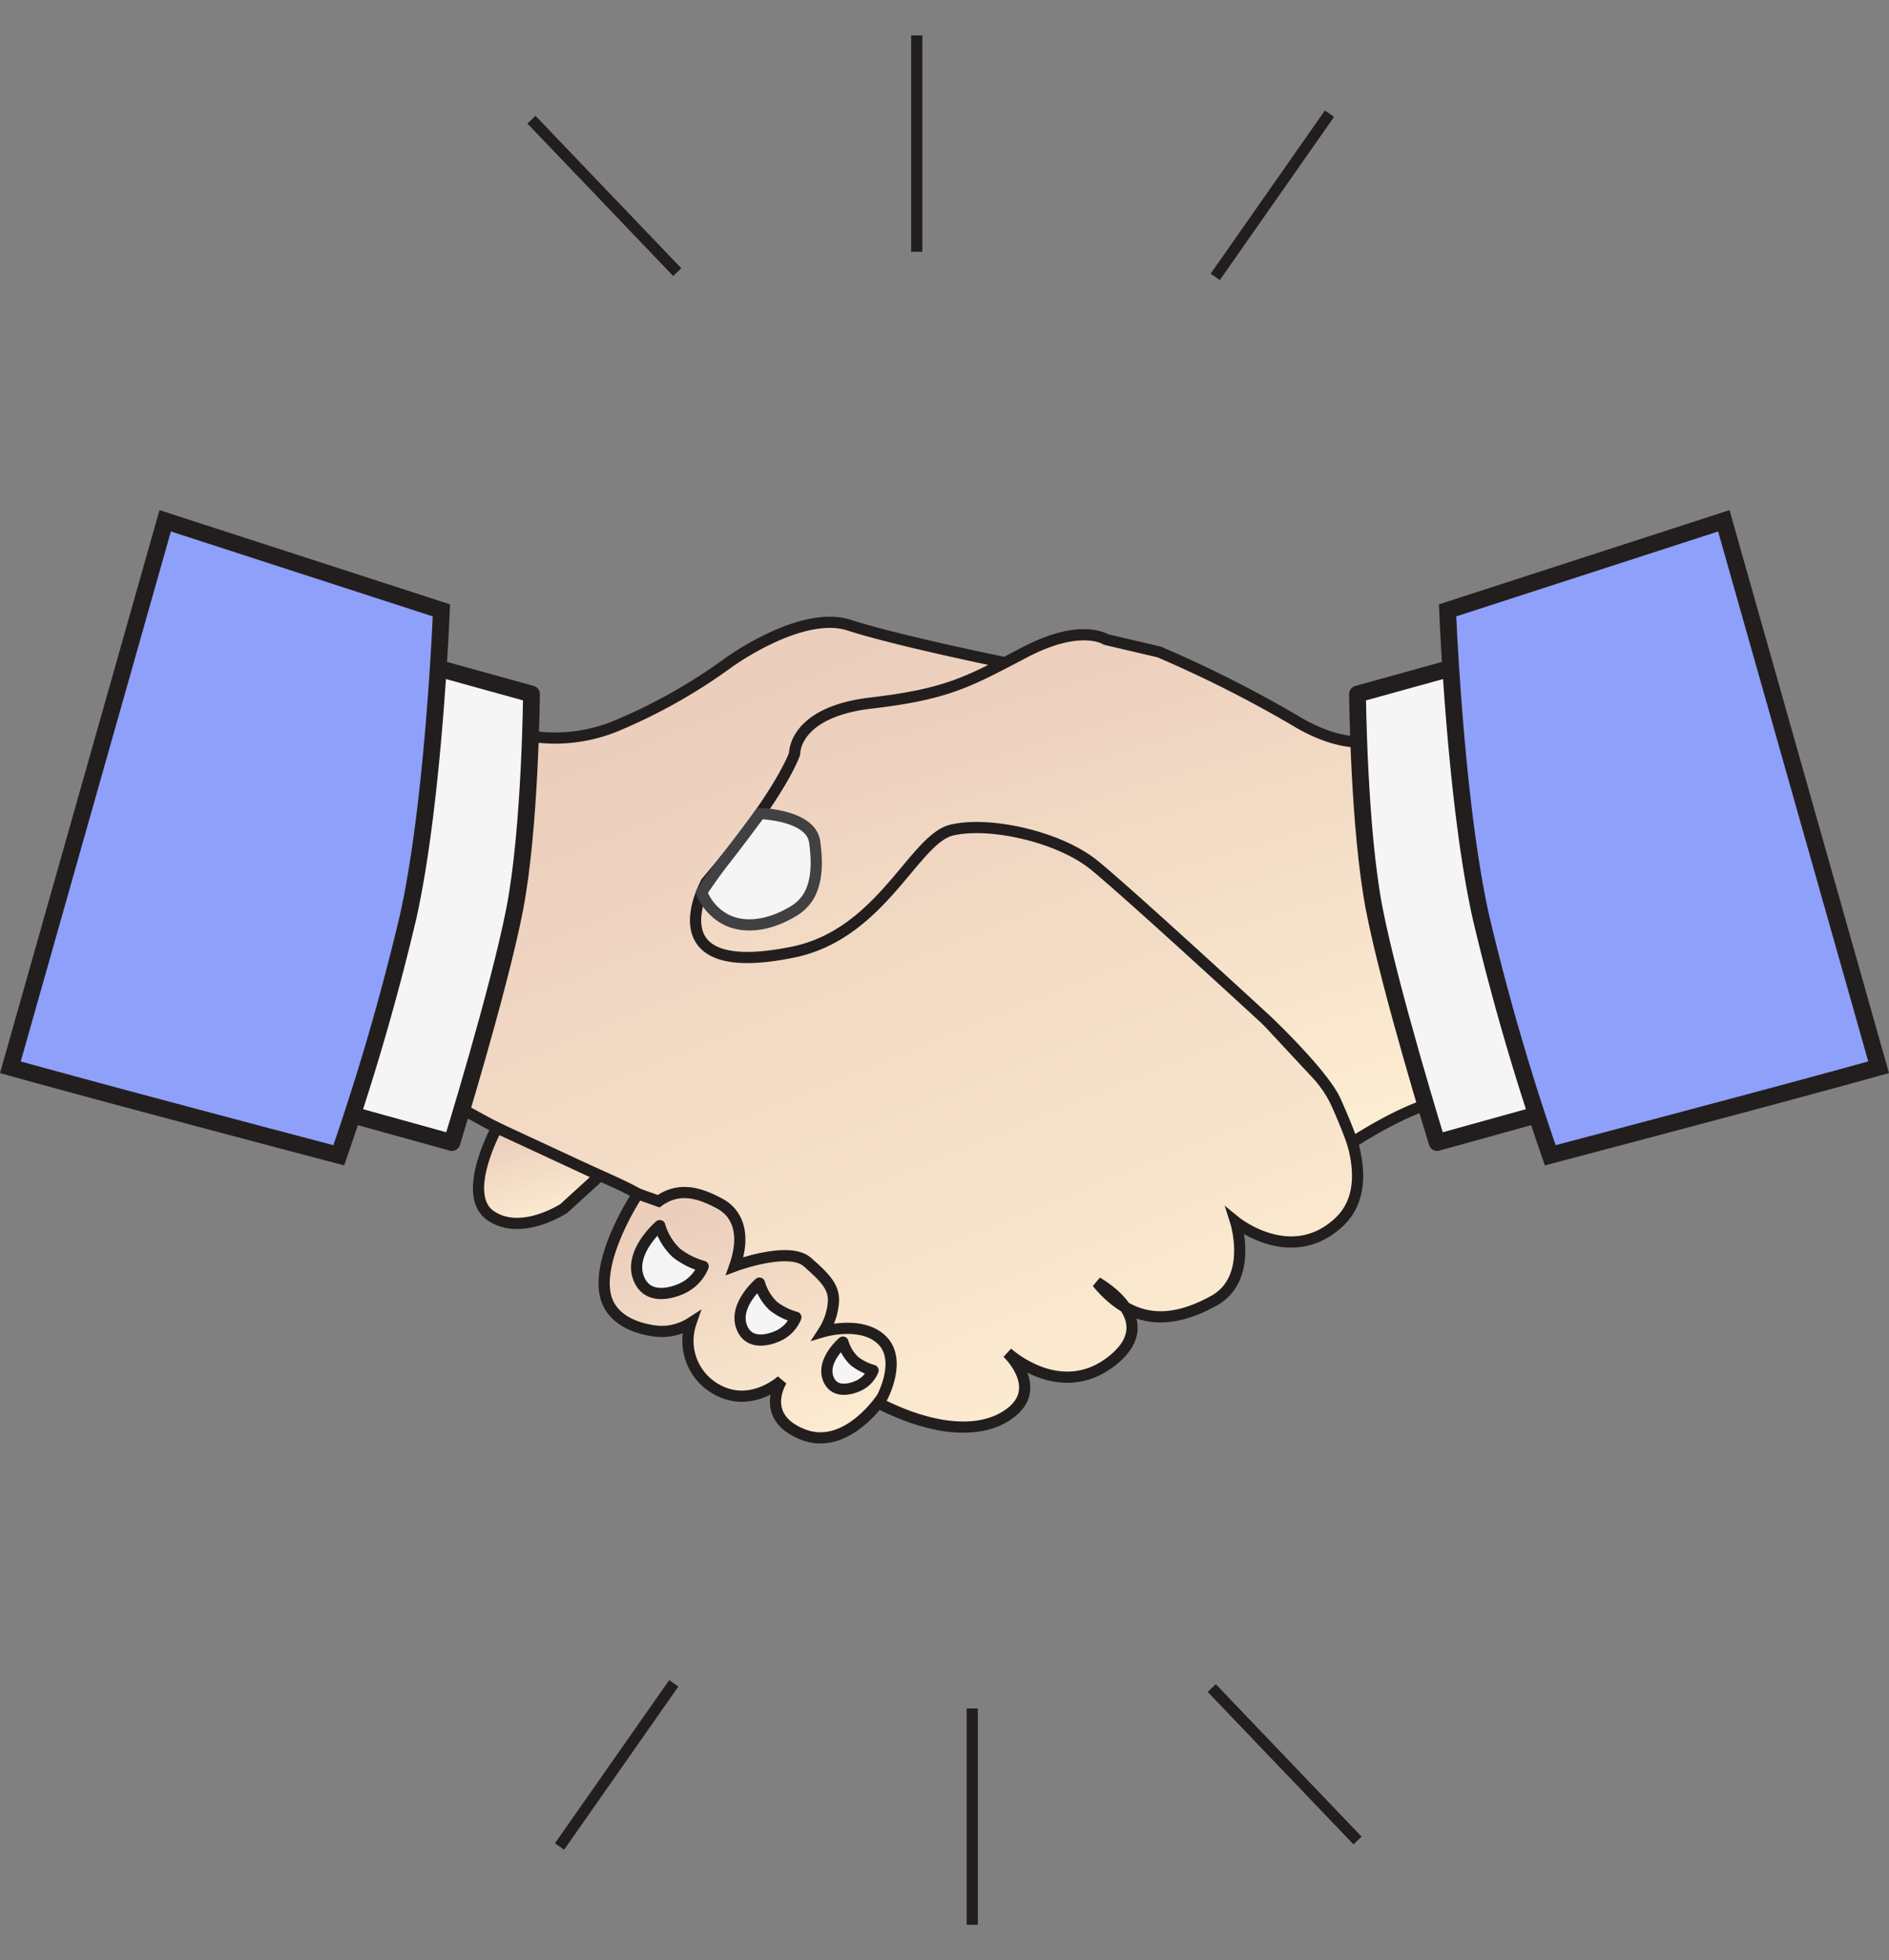 <svg xmlns="http://www.w3.org/2000/svg" xmlns:xlink="http://www.w3.org/1999/xlink" width="168.736" height="175.098" viewBox="0 0 168.736 175.098">
  <rect x="0" y="0" width="168.736" height="175.098" fill="#808080" stroke="none"/>
  <defs>
    <linearGradient id="linear-gradient" x1="0.5" x2="1" y2="1.071" gradientUnits="objectBoundingBox">
      <stop offset="0" stop-color="#ebcebc"/>
      <stop offset="1" stop-color="#fff1d5"/>
    </linearGradient>
  </defs>
  <g id="Group_425" data-name="Group 425" transform="translate(712.927 -6519.479)">
    <path id="Path_312" data-name="Path 312" d="M-2640.4,1730.076a14.317,14.317,0,0,0,9.268-.7,49.119,49.119,0,0,0,9.848-5.574s6.487-4.736,10.774-3.346,13.9,3.346,13.9,3.346-.748,2.381.927,6.848a9.988,9.988,0,0,0,3.707,5.214c3.348,2.511,9.152,9.268,11.585,12.049s12.4,13.439,12.4,13.439,5.561,8.341,1.274,12.4-9.268,0-9.268,0,1.621,5.1-1.97,7.067-7.153,2.3-10.4-1.644c0,0,5.994,3.266,1.359,6.973s-9.384-.7-9.384-.7,3.707,3.476-.348,5.793-12.28.116-21.78-9.384-7.3-9.268-15.177-12.628a103.129,103.129,0,0,1-12.4-6.14Z" transform="translate(1973.433 4854.867)" stroke="#231e1e" stroke-width="1" fill="url(#linear-gradient)"/>
    <path id="Path_313" data-name="Path 313" d="M-2676.172,1732.923l10.116,2.8s-.1,12.019-1.5,19.23-5.609,20.833-5.609,20.833l-10.817-3Z" transform="translate(2000.603 4845.751)" fill="#f5f5f5" stroke="#231e1e" stroke-linecap="round" stroke-linejoin="round" stroke-width="1.5"/>
    <path id="Path_314" data-name="Path 314" d="M-2771.206,1688.172l24.672,8s-.667,17.17-3,27.506a217.147,217.147,0,0,1-6.168,21.171s-21-5.53-29.332-7.864Z" transform="translate(2073.034 4877.828)" fill="#8ea0fa" stroke="#231e1e" stroke-width="1.5"/>
    <path id="Path_315" data-name="Path 315" d="M-2507.476,1733.345s-2.9,1.506-7.994-1.622a108.166,108.166,0,0,0-12.049-6.07l-4.75-1.113s-2.2-1.482-7.183,1.113-6.835,3.753-13.786,4.564-6.835,4.518-6.835,4.518-1.159,3.592-7.878,11.469c0,0-5.017,8.887,7.762,6.256,7.878-1.622,10.774-10.079,14.134-10.89s9.616.58,12.744,3.128,15.431,13.889,15.431,13.889,5.038,4.765,6.123,7.188,1.507,3.7,1.507,3.7,4.512-3,7.755-3.7c0,0,2.085-.116,2.549-1.622s-2.549-10.195-2.549-10.89-3.128-16.335-3.243-17.03A14.464,14.464,0,0,0-2507.476,1733.345Z" transform="translate(1918.127 4852.062)" stroke="#231e1e" stroke-width="1" fill="url(#linear-gradient)"/>
    <path id="Path_316" data-name="Path 316" d="M-2561.8,1780.508s4.556.111,4.884,2.539.2,4.856-1.772,6.1-4.2,1.706-5.972.919a4.623,4.623,0,0,1-2.351-2.515s.9-1.412,2.138-2.985S-2561.8,1780.508-2561.8,1780.508Z" transform="translate(1916.761 4811.643)" fill="#f5f5f5" stroke="#414042" stroke-linecap="round" stroke-linejoin="round" stroke-width="1"/>
    <path id="Path_317" data-name="Path 317" d="M-2635.744,1879.61s-3.283,5.989-.554,7.856,6.535-.646,6.535-.646l3.219-2.937Z" transform="translate(1967.199 4740.608)" stroke="#231e1e" stroke-width="1" fill="url(#linear-gradient)"/>
    <path id="Path_318" data-name="Path 318" d="M-2572.919,1913.247c-1.8-1.8-5.242-.783-5.242-.783a5.583,5.583,0,0,0,.861-2.377c.216-1.508-.646-2.37-2.3-3.83s-6.486.351-6.486.351l0,0c.981-2.792.283-4.7-1.34-5.572-1.867-1.005-3.662-1.508-5.458-.215l-1.86-.659s-3.742,5.614-2.879,9.132c.512,2.093,2.69,2.942,4.639,3.145a4.818,4.818,0,0,0,2.985-.754h0a4.954,4.954,0,0,0,1.926,5.724c3.231,2.155,6.176-.574,6.176-.574s-2.083,3.231,1.867,4.811,7.109-3.3,7.109-3.3S-2571.124,1915.042-2572.919,1913.247Z" transform="translate(1938.792 4725.958)" stroke="#231e1e" stroke-width="1" fill="url(#linear-gradient)"/>
    <path id="Path_319" data-name="Path 319" d="M-2585.449,1910.476s-2.824,2.394-1.867,4.739,3.877.862,3.877.862a3.684,3.684,0,0,0,1.867-1.963,6.935,6.935,0,0,1-2.393-1.2A5.436,5.436,0,0,1-2585.449,1910.476Z" transform="translate(1931.455 4718.484)" fill="#f5f5f5" stroke="#231e1e" stroke-linecap="round" stroke-linejoin="round" stroke-width="1"/>
    <path id="Path_320" data-name="Path 320" d="M-2553.159,1928.6s-2.369,2.008-1.566,3.976,3.253.723,3.253.723a3.09,3.09,0,0,0,1.566-1.646,5.817,5.817,0,0,1-2.008-1A4.561,4.561,0,0,1-2553.159,1928.6Z" transform="translate(1908.071 4705.495)" fill="#f5f5f5" stroke="#231e1e" stroke-linecap="round" stroke-linejoin="round" stroke-width="1"/>
    <path id="Path_321" data-name="Path 321" d="M-2526.075,1947.221s-1.96,1.661-1.3,3.289,2.691.6,2.691.6a2.557,2.557,0,0,0,1.3-1.362,4.814,4.814,0,0,1-1.661-.831A3.769,3.769,0,0,1-2526.075,1947.221Z" transform="translate(1888.444 4692.146)" fill="#f5f5f5" stroke="#231e1e" stroke-linecap="round" stroke-linejoin="round" stroke-width="1"/>
    <path id="Path_322" data-name="Path 322" d="M-2350.028,1732.923l-10.116,2.8s.1,12.019,1.5,19.23,5.609,20.833,5.609,20.833l10.817-3Z" transform="translate(1768.479 4845.751)" fill="#f5f5f5" stroke="#231e1e" stroke-linecap="round" stroke-linejoin="round" stroke-width="1.5"/>
    <path id="Path_323" data-name="Path 323" d="M-2307.059,1688.172l-24.672,8s.667,17.17,3,27.506a217.183,217.183,0,0,0,6.168,21.171s21-5.53,29.332-7.864Z" transform="translate(1748.113 4877.828)" fill="#8ea0fa" stroke="#231e1e" stroke-width="1.5"/>
    <g id="Group_426" data-name="Group 426" transform="translate(8.348 -1)">
      <path id="Path_324" data-name="Path 324" d="M-661.973,6545.82l-8.765-16.681" transform="translate(-1828.722 70.079) rotate(-16)" fill="none" stroke="#231e1e" stroke-width="1"/>
      <path id="Path_326" data-name="Path 326" d="M-662.383,6544.849l-8.355-15.71" transform="matrix(0.454, 0.891, -0.891, 0.454, 5519.459, 4164.033)" fill="none" stroke="#231e1e" stroke-width="1"/>
      <path id="Path_325" data-name="Path 325" d="M-662.882,6546.783l-7.856-17.644" transform="matrix(0.914, 0.407, -0.407, 0.914, 2631.029, 829)" fill="none" stroke="#231e1e" stroke-width="1"/>
    </g>
    <g id="Group_427" data-name="Group 427" transform="translate(-1265.466 13215.057) rotate(180)">
      <path id="Path_324-2" data-name="Path 324" d="M-661.973,6545.82l-8.765-16.681" transform="translate(-1828.722 70.079) rotate(-16)" fill="none" stroke="#231e1e" stroke-width="1"/>
      <path id="Path_326-2" data-name="Path 326" d="M-662.383,6544.849l-8.355-15.71" transform="matrix(0.454, 0.891, -0.891, 0.454, 5519.459, 4164.033)" fill="none" stroke="#231e1e" stroke-width="1"/>
      <path id="Path_325-2" data-name="Path 325" d="M-662.882,6546.783l-7.856-17.644" transform="matrix(0.914, 0.407, -0.407, 0.914, 2631.029, 829)" fill="none" stroke="#231e1e" stroke-width="1"/>
    </g>
  </g>
</svg>
